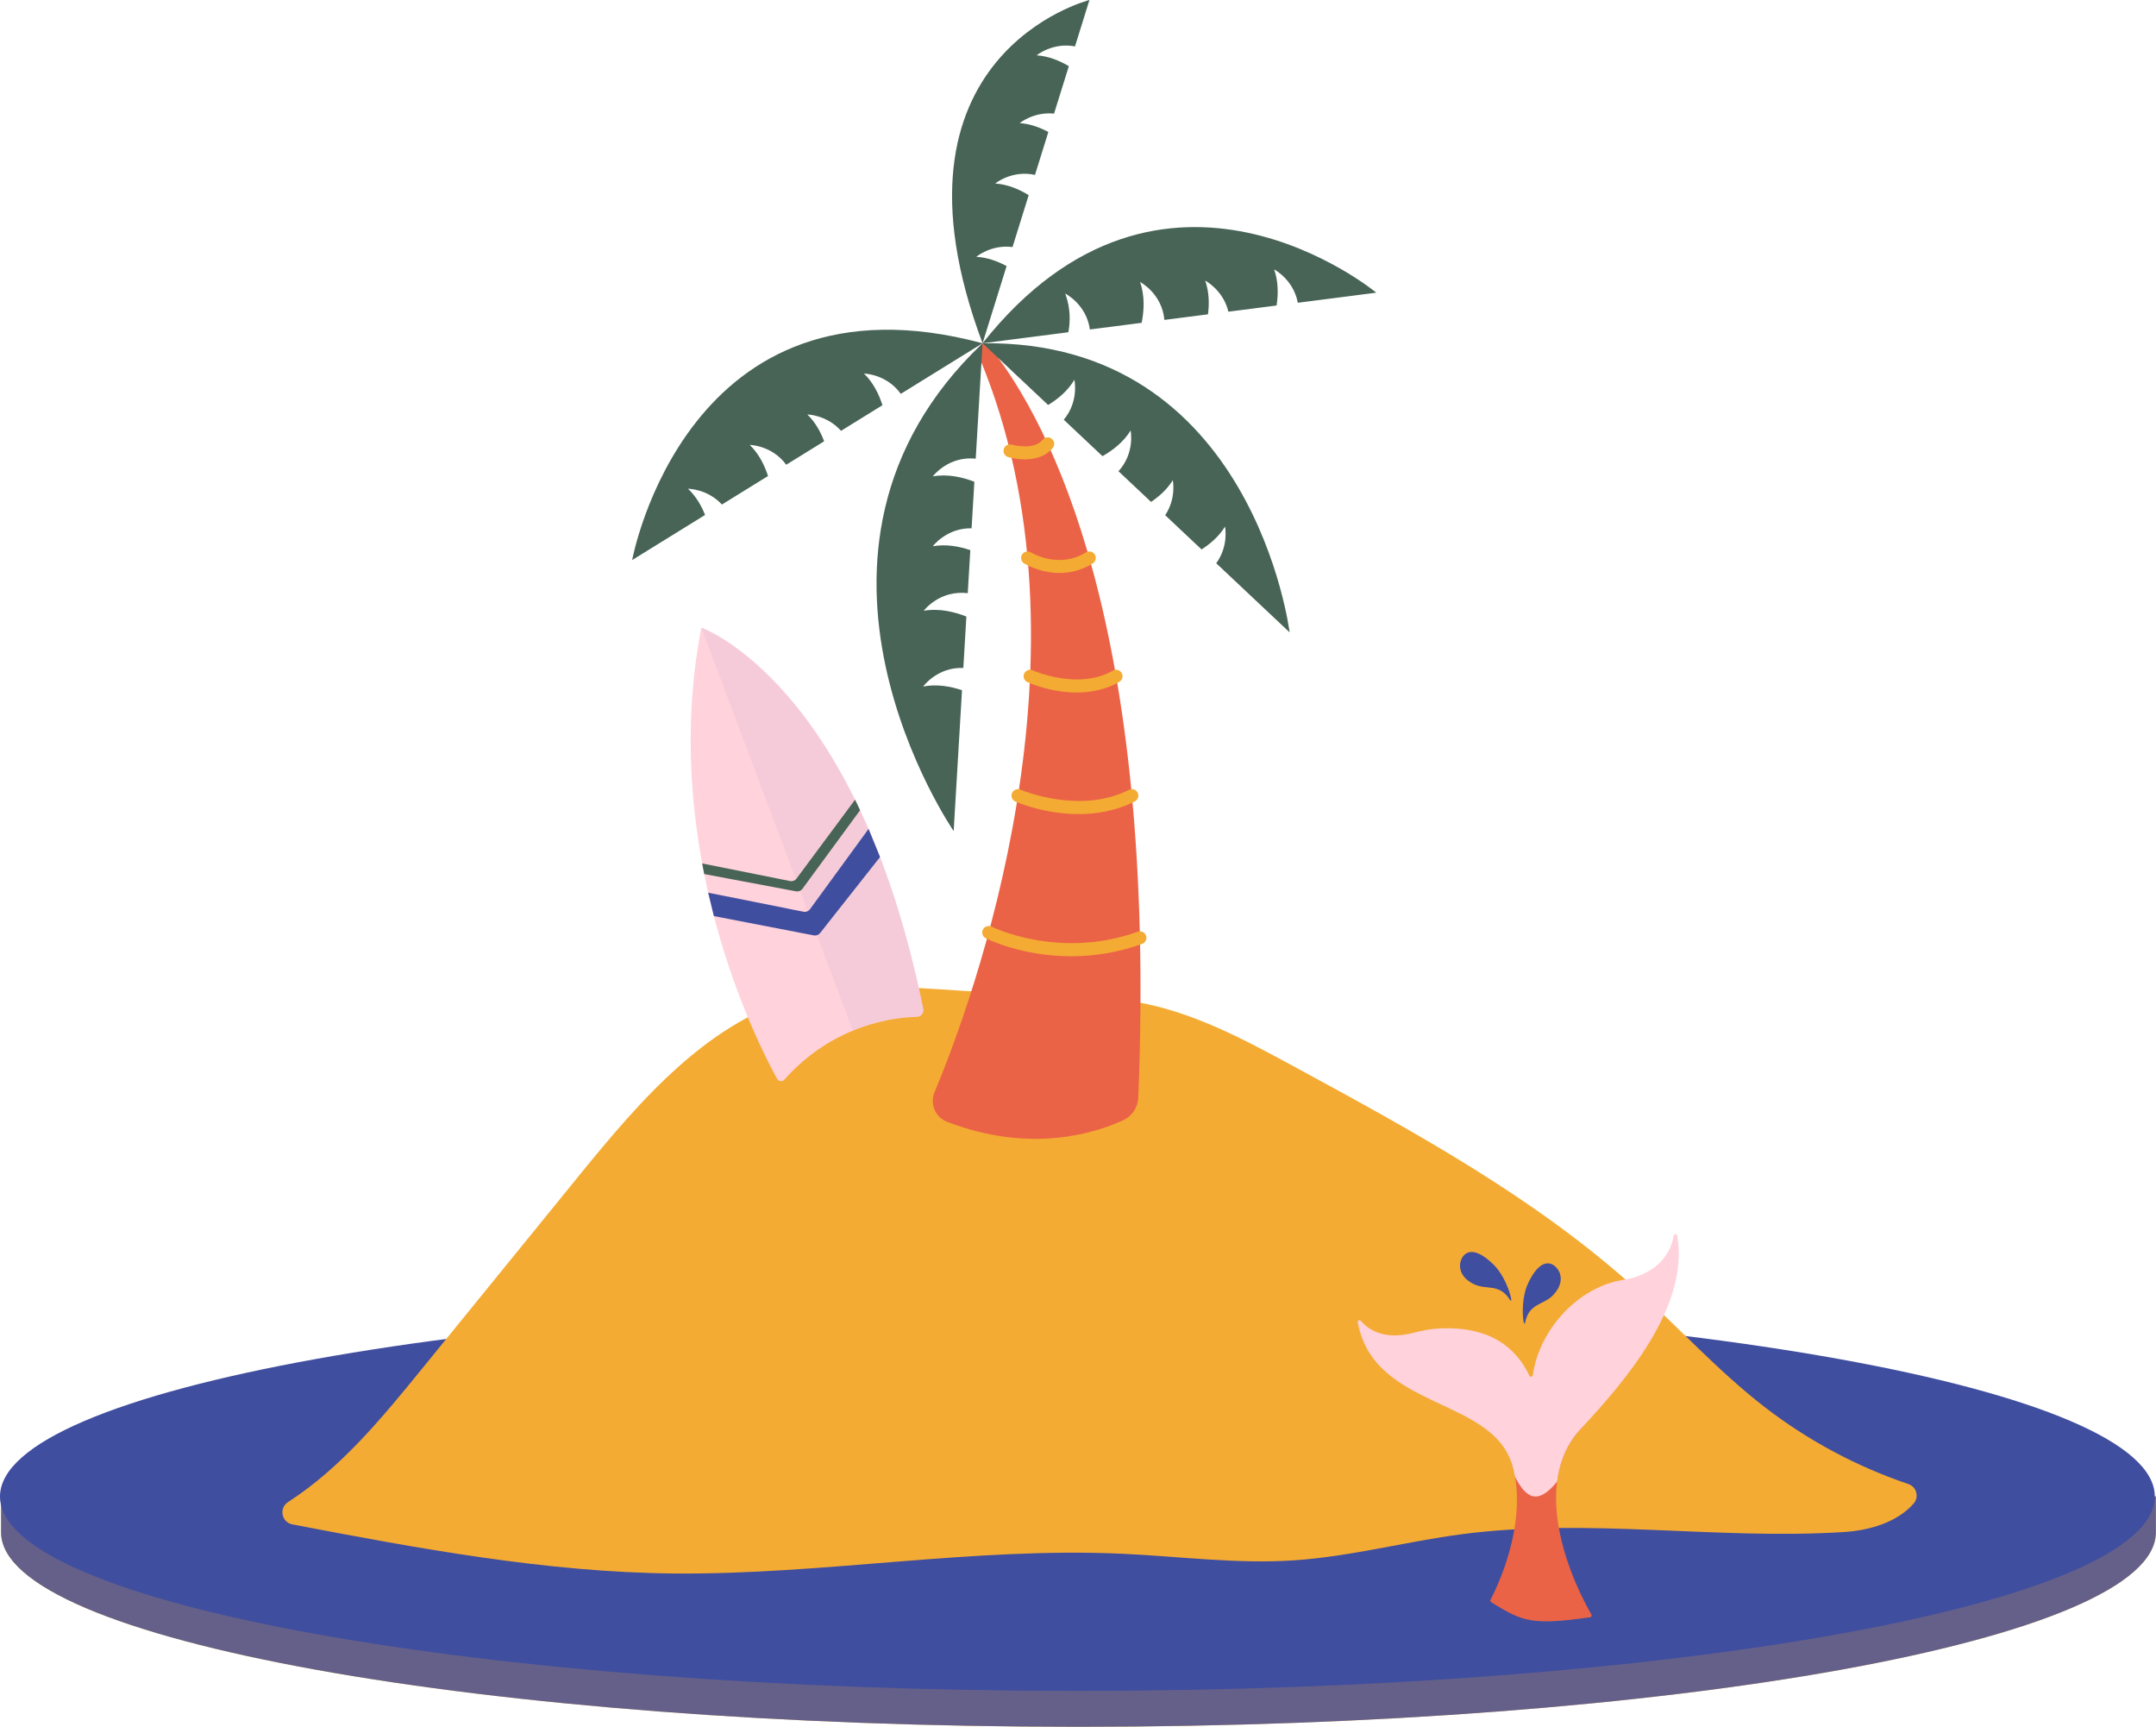 <?xml version="1.0" encoding="UTF-8"?><svg xmlns="http://www.w3.org/2000/svg" xmlns:xlink="http://www.w3.org/1999/xlink" height="400.2" preserveAspectRatio="xMidYMid meet" version="1.0" viewBox="0.0 0.0 499.8 400.2" width="499.8" zoomAndPan="magnify"><g id="change1_1"><path d="M499.77,355.143c0,24.88-111.822,45.05-249.76,45.05s-249.76-20.169-249.76-45.05v-8.321 c76.608,0,453.706-9.794,499.521,0V355.143z" fill="#F4AB33"/></g><g id="change2_1"><path d="M499.77,355.143c0,24.88-111.822,45.05-249.76,45.05s-249.76-20.169-249.76-45.05v-8.321 c76.608,0,453.706-9.794,499.521,0V355.143z" fill="#404E9F" opacity=".8"/></g><g id="change2_2"><path d="M499.521,346.823c0,24.88-111.822,45.05-249.76,45.05S0,371.703,0,346.823s111.822-45.05,249.76-45.05 S499.521,321.942,499.521,346.823z" fill="#404E9F"/></g><g id="change1_2"><path d="M442.389,343.931c1.91,0.646,2.553,3.034,1.214,4.543c-3.837,4.323-10.138,6.204-16.196,6.585 c-29.457,1.852-59.188-3.336-88.453,0.49c-13.066,1.708-25.895,5.201-39.044,6.07c-13.165,0.871-26.342-0.906-39.521-1.519 c-34.754-1.614-69.424,4.878-104.214,4.564c-29.415-0.265-59.342-5.815-88.398-11.38c-2.526-0.484-3.156-3.793-0.993-5.185 c12.169-7.826,21.749-19.453,30.963-30.783c12.11-14.893,24.221-29.785,36.331-44.677c14.455-17.776,30.492-36.59,52.736-42.08 c13.268-3.275,27.174-1.34,40.825-0.682c13.535,0.652,27.287,0.045,40.433,3.331c11.384,2.846,21.837,8.499,32.15,14.097 c27.587,14.974,55.461,30.148,78.771,51.168c10.123,9.128,19.324,19.309,30.114,27.639 C419.113,333.839,430.413,339.885,442.389,343.931z" fill="#F4AB33"/></g><g id="change3_1"><path d="M230.006,81.096c13.053,16.685,38.33,63.574,33.866,173.306c-0.092,2.257-1.438,4.274-3.489,5.221 c-6.395,2.953-21.47,7.833-40.862,0.355c-2.716-1.047-4.012-4.152-2.888-6.837c8.475-20.244,38.988-102.062,10.402-170.302 c-0.444-1.059,0.741-3.284,0.741-3.284S229.456,80.393,230.006,81.096z M368.912,374.175c-6.76-11.81-13.162-31.54-2.508-42.979 c10.124-10.87-20.655-7.513-15.876,8.215c2.901,9.548-0.143,21.865-5.023,31.41c-0.126,0.247,0.12,0.473,0.384,0.633 c7.017,4.271,9.063,5.291,22.681,3.361C368.894,374.769,369.089,374.485,368.912,374.175z" fill="#EB6346"/></g><g id="change1_3"><path d="M264.77,218.751c-5.886,2.12-11.475,2.866-16.423,2.866c-11.367,0-19.356-3.933-19.829-4.171 c-0.739-0.372-1.036-1.273-0.665-2.012c0.372-0.74,1.273-1.037,2.013-0.667c0.156,0.078,15.734,7.702,33.886,1.163 c0.779-0.282,1.64,0.123,1.92,0.903C265.954,217.611,265.55,218.47,264.77,218.751z M236.585,183.017 c-0.761-0.332-1.643,0.015-1.975,0.774s0.014,1.642,0.772,1.975c0.398,0.174,6.751,2.898,14.685,2.898 c4.113,0,8.652-0.732,13.005-2.934c0.739-0.374,1.036-1.276,0.662-2.015c-0.374-0.74-1.277-1.036-2.016-0.662 C250.255,188.849,236.72,183.077,236.585,183.017z M239.412,155.36c-0.753-0.343-1.643-0.01-1.986,0.743 c-0.344,0.753-0.013,1.642,0.74,1.986c0.316,0.145,5.357,2.403,11.446,2.403c3.178,0,6.641-0.615,9.866-2.466 c0.718-0.412,0.966-1.329,0.554-2.047c-0.413-0.719-1.331-0.966-2.048-0.554C249.934,160.045,239.517,155.408,239.412,155.36z M236.931,128.514c-0.436,0.705-0.218,1.629,0.486,2.064c0.214,0.133,3.644,2.206,8.208,2.206c2.355,0,5.012-0.551,7.685-2.206 c0.705-0.436,0.923-1.36,0.486-2.064c-0.436-0.706-1.359-0.923-2.064-0.486c-6.253,3.867-12.479,0.157-12.741-0.002 C238.288,127.592,237.366,127.81,236.931,128.514z M233.699,105.929c0.138,0.042,1.803,0.523,3.865,0.523 c2.16,0,4.755-0.529,6.486-2.645c0.524-0.641,0.43-1.586-0.211-2.111s-1.586-0.43-2.111,0.211c-2.119,2.588-7.126,1.161-7.176,1.146 c-0.793-0.235-1.626,0.217-1.862,1.011C232.452,104.858,232.905,105.693,233.699,105.929z" fill="#F4AB33"/></g><g id="change4_1"><path d="M214.038,233.817c0.191,0.942-0.516,1.835-1.477,1.853c-5.002,0.095-19.185,1.581-30.735,14.536 c-0.474,0.532-1.325,0.458-1.67-0.166c-4.437-8.002-27.528-52.926-17.573-104.587C162.584,145.453,198.685,158.051,214.038,233.817z M388.812,286.399c-0.081-0.464-0.725-0.531-0.804-0.069c-1.557,9.085-11.371,10.221-11.371,10.221 c-10.799,1.555-19.803,11.61-21.307,22.141c-0.059,0.411-0.605,0.511-0.778,0.147c-5.024-10.576-15.023-11.195-20.741-10.969 c-2.074,0.082-4.131,0.48-6.143,1.009c-7.017,1.843-10.632-0.928-12.196-2.753c-0.27-0.315-0.793-0.108-0.723,0.279 c3.682,20.31,31,17.279,35.779,33.007c0.274,0.901,0.478,1.833,0.649,2.778c2.444,4.814,5.182,6.895,9.792,1.17 c0.569-4.511,2.223-8.715,5.435-12.163C376.528,320.326,391.7,302.853,388.812,286.399z" fill="#FFD2DC"/></g><g id="change2_3"><path d="M197.691,238.87l-35.107-93.416c0,0,36.097,12.596,51.452,88.35 c0.192,0.946-0.517,1.849-1.482,1.868c-2.79,0.054-8.423,0.541-14.861,3.199L197.691,238.87z" fill="#404E9F" opacity=".05"/></g><g id="change5_1"><path d="M198.218,185.335l1.172,2.43l-13.376,18.227c-0.337,0.459-0.907,0.684-1.467,0.579l-21.299-4.006 l-0.472-2.458l20.385,4.084c0.561,0.112,1.137-0.109,1.479-0.569L198.218,185.335z M146.547,129.798l16.903-10.456 c-0.845-2.124-2.09-4.314-3.954-6.068c0,0,4.507,0.006,7.856,3.654l10.691-6.613c-0.794-2.455-2.091-5.123-4.24-7.21 c0,0,5.153,0.084,8.461,4.599l8.787-5.435c-0.812-2.163-2.03-4.406-3.89-6.211c0,0,4.516,0.077,7.808,3.788l9.599-5.938 c-0.79-2.489-2.094-5.211-4.279-7.332c0,0,5.227,0.087,8.532,4.701l18.953-11.724C159.108,61.131,146.547,129.798,146.547,129.798z M221.077,192.604l1.934-32.642c-2.595-0.877-5.8-1.481-9.01-0.862c0,0,3.269-4.535,9.316-4.303l0.705-11.905 c-2.715-1.082-6.285-1.98-9.889-1.344c0,0,3.647-4.88,10.21-4.072l0.591-9.979c-2.527-0.862-5.596-1.451-8.694-0.904 c0,0,3.2-4.279,8.994-4.162l0.639-10.786c-2.682-1.037-6.139-1.862-9.633-1.246c0,0,3.55-4.759,9.95-4.107l1.584-26.736 C176.694,128.123,221.077,192.604,221.077,192.604z M249.064,88.017c0,0,1.11,4.995-2.465,9.253l8.974,8.446 c2.344-1.318,4.858-3.235,6.525-5.942c0,0,1.064,5.191-2.813,9.435l7.549,7.105c1.876-1.249,3.726-2.891,5.045-5.032 c0,0,0.863,4.189-1.767,8.117l8.429,7.933c2.011-1.277,4.033-3.001,5.445-5.295c0,0,0.914,4.465-2.041,8.499l17.011,16.01 c0,0-8.374-67.83-71.18-66.993l15.197,14.303C245.196,92.511,247.519,90.618,249.064,88.017z M300.856,70.167l18.197-2.337 c0,0-49.407-41.033-91.277,11.724L247.661,77c0.446-2.299,0.567-5.465-0.715-8.964c0,0,4.89,2.452,5.711,8.322l12-1.541 c0.557-2.773,0.77-6.21-0.365-9.463c0,0,5.078,2.627,5.635,8.786l10.108-1.298c0.312-2.424,0.274-5.177-0.643-7.805 c0,0,4.186,2.179,5.369,7.198l11.175-1.435c0.392-2.554,0.429-5.526-0.559-8.359C295.377,62.441,299.856,64.771,300.856,70.167z M226.317,59.519c0,0,3.47-2.916,8.403-2.262l3.747-12.031c-2.166-1.333-4.831-2.494-7.76-2.701c0,0,3.89-3.179,9.221-1.991 l3.098-9.947c-1.942-1.046-4.2-1.886-6.644-2.058c0,0,3.293-2.688,7.969-2.197l3.425-10.998c-2.11-1.254-4.669-2.318-7.463-2.516 c0,0,3.729-3.054,8.89-2.066L252.552,0c0,0-49.898,12.561-24.776,79.554l5.572-17.89C231.312,60.559,228.914,59.661,226.317,59.519z" fill="#486456"/></g><g id="change2_4"><path d="M201.349,192.103l2.663,6.516l-13.898,17.617c-0.349,0.443-0.916,0.653-1.469,0.546l-23.154-4.474 l-1.321-5.423l22.09,4.414c0.576,0.115,1.167-0.115,1.513-0.59L201.349,192.103z M359.815,293.019 c-1.606-0.747-3.63,0.202-5.599,4.439c-1.969,4.237-1.021,10.807-0.658,9.023c0.919-4.512,4.232-3.978,6.474-6.32 C363.262,296.786,361.421,293.766,359.815,293.019z M339.391,290.888c-1.235,1.269-1.88,4.747,2.341,6.751 c2.929,1.39,5.835-0.289,8.3,3.6c0.975,1.537-0.479-4.939-3.828-8.197C342.855,289.784,340.626,289.619,339.391,290.888z" fill="#404E9F"/></g></svg>